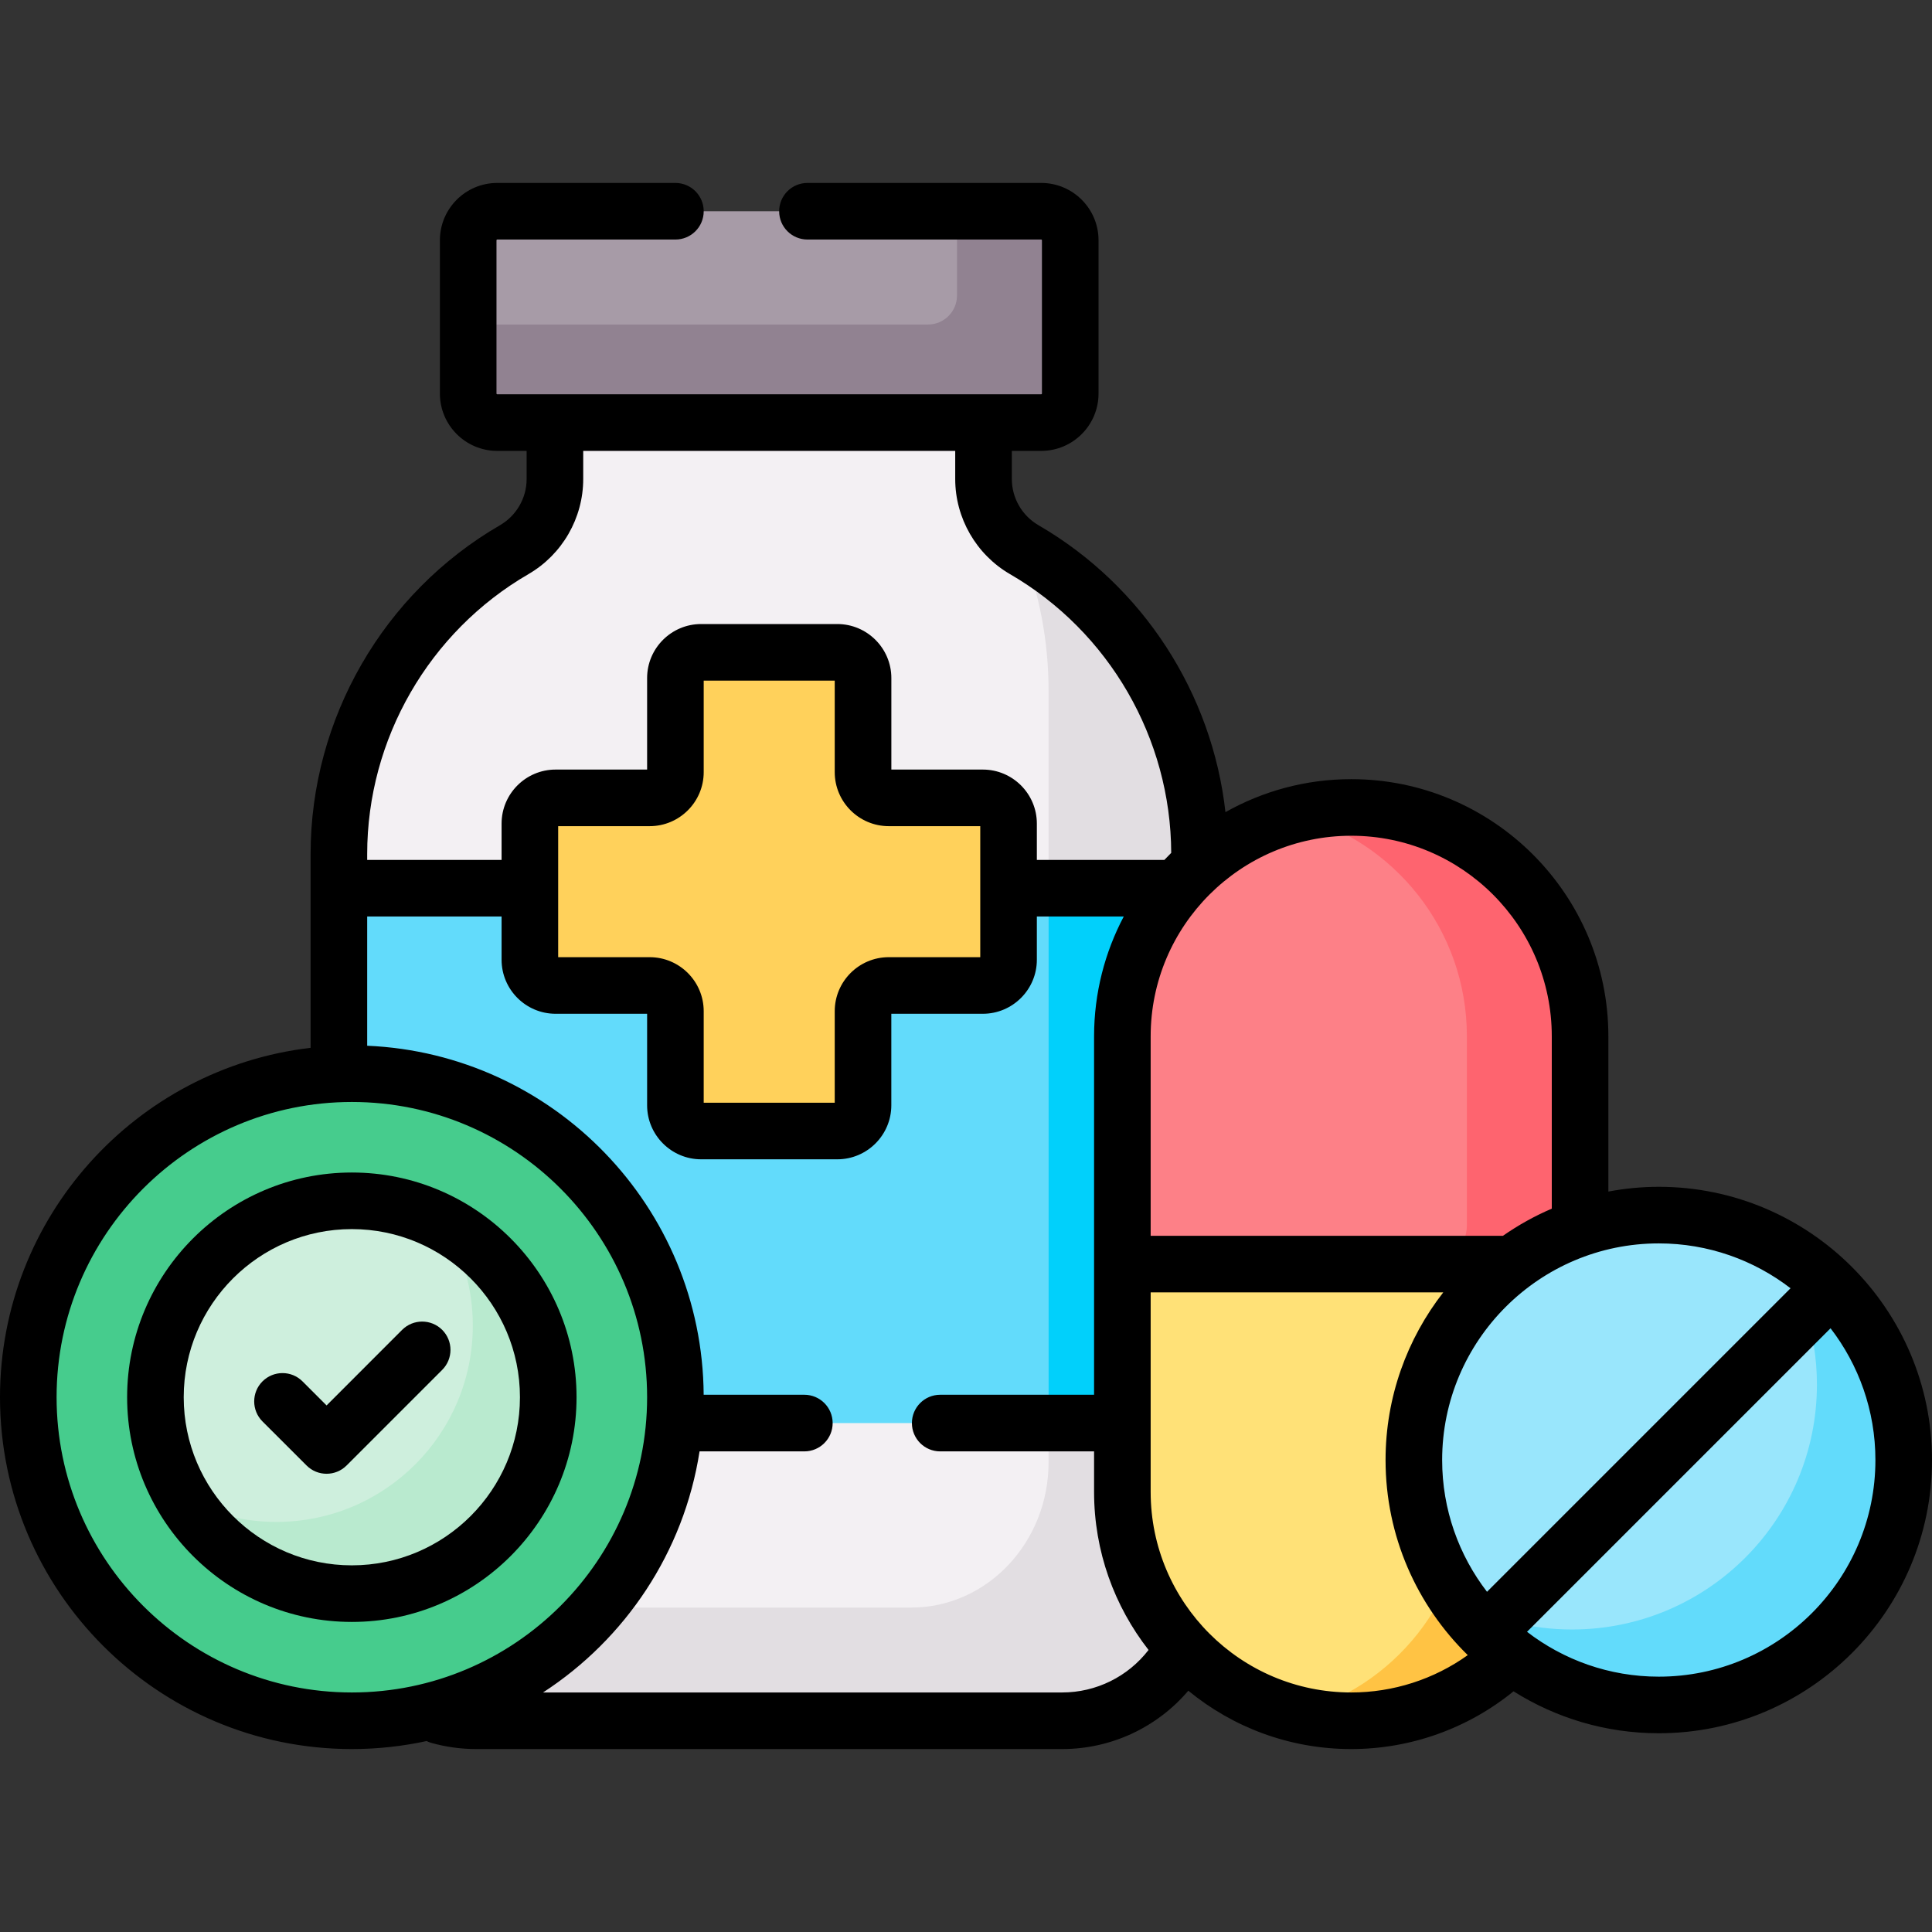 <svg width="55" height="55" viewBox="0 0 55 55" fill="none" xmlns="http://www.w3.org/2000/svg">
<rect x="0" y="0" width="55" height="55" fill="#333333" stroke="none"/>
<path d="M27.999 13.637V12.03H15.797V13.637C15.797 14.465 15.356 15.231 14.639 15.647C11.55 17.439 9.647 20.741 9.647 24.312V45.075C9.647 47.235 11.399 48.987 13.559 48.987H30.237C32.397 48.987 34.148 47.235 34.148 45.075V24.312C34.148 20.74 32.246 17.439 29.157 15.647C28.44 15.231 27.999 14.465 27.999 13.637Z" fill="#F3F0F3"/>
<path d="M29.156 15.647C29.132 15.633 29.109 15.617 29.085 15.602C29.583 16.87 29.851 18.248 29.851 19.666V41.627C29.851 43.911 28.1 45.764 25.939 45.764H9.709C10.035 47.596 11.634 48.987 13.559 48.987H30.236C32.397 48.987 34.148 47.235 34.148 45.075V24.312C34.148 20.741 32.246 17.439 29.156 15.647Z" fill="#E2DEE2"/>
<path d="M29.641 12.031H14.154C13.698 12.031 13.328 11.661 13.328 11.205V6.839C13.328 6.383 13.698 6.014 14.154 6.014H29.641C30.097 6.014 30.467 6.383 30.467 6.839V11.205C30.467 11.661 30.097 12.031 29.641 12.031Z" fill="#A79BA7"/>
<path d="M29.641 6.014H27.244V8.412C27.244 8.868 26.875 9.238 26.419 9.238H13.328V11.205C13.328 11.661 13.698 12.03 14.154 12.03H29.641C30.097 12.03 30.467 11.661 30.467 11.205V6.84C30.467 6.383 30.097 6.014 29.641 6.014Z" fill="#918291"/>
<path d="M9.647 25.286H34.148V40.512H9.647V25.286Z" fill="#62DBFB"/>
<path d="M29.852 25.286H34.148V40.512H29.852V25.286Z" fill="#01D0FB"/>
<path d="M27.979 22.713H25.301C24.896 22.713 24.568 22.385 24.568 21.981V19.303C24.568 18.898 24.24 18.57 23.836 18.57H19.96C19.555 18.57 19.227 18.898 19.227 19.303V21.981C19.227 22.385 18.899 22.713 18.494 22.713H15.817C15.412 22.713 15.084 23.041 15.084 23.446V27.322C15.084 27.727 15.412 28.055 15.817 28.055H18.494C18.899 28.055 19.227 28.383 19.227 28.787V31.465C19.227 31.87 19.555 32.198 19.96 32.198H23.836C24.24 32.198 24.569 31.87 24.569 31.465V28.787C24.569 28.383 24.896 28.055 25.301 28.055H27.979C28.384 28.055 28.712 27.727 28.712 27.322V23.446C28.711 23.041 28.383 22.713 27.979 22.713Z" fill="#FFD15B"/>
<path d="M44.981 29.501C44.981 25.903 42.064 22.986 38.466 22.986C34.868 22.986 31.951 25.903 31.951 29.501V34.883C31.951 35.492 32.445 35.986 33.055 35.986H43.878C44.487 35.986 44.981 35.492 44.981 34.883V29.501H44.981Z" fill="#FD8087"/>
<path d="M33.055 35.987C32.445 35.987 31.951 36.481 31.951 37.09V42.472C31.951 46.07 34.868 48.987 38.466 48.987C42.064 48.987 44.981 46.07 44.981 42.472V37.09C44.981 36.481 44.487 35.987 43.878 35.987H33.055Z" fill="#FFE177"/>
<path d="M38.467 22.986C37.911 22.986 37.371 23.056 36.855 23.188C39.674 23.905 41.759 26.459 41.759 29.501V34.883C41.759 35.492 41.265 35.986 40.656 35.986H43.878C44.488 35.986 44.982 35.492 44.982 34.883V29.501C44.982 25.903 42.065 22.986 38.467 22.986Z" fill="#FE646F"/>
<path d="M43.878 35.987H40.656C41.265 35.987 41.759 36.481 41.759 37.09V42.472C41.759 45.514 39.674 48.068 36.855 48.786C37.371 48.917 37.911 48.987 38.467 48.987C42.065 48.987 44.982 46.07 44.982 42.472V37.09C44.982 36.481 44.488 35.987 43.878 35.987Z" fill="#FFC344"/>
<path d="M47.222 48.537C51.073 48.537 54.195 45.415 54.195 41.564C54.195 37.714 51.073 34.592 47.222 34.592C43.372 34.592 40.25 37.714 40.25 41.564C40.25 45.415 43.372 48.537 47.222 48.537Z" fill="#99E6FC"/>
<path d="M50.432 35.375C51.245 36.515 51.724 37.909 51.724 39.416C51.724 43.267 48.602 46.388 44.752 46.388C43.594 46.388 42.503 46.104 41.542 45.605C42.806 47.379 44.878 48.537 47.222 48.537C51.073 48.537 54.195 45.415 54.195 41.564C54.195 38.871 52.667 36.537 50.432 35.375Z" fill="#62DBFB"/>
<path d="M10.017 48.987C15.104 48.987 19.227 44.863 19.227 39.776C19.227 34.689 15.104 30.565 10.017 30.565C4.93 30.565 0.806 34.689 0.806 39.776C0.806 44.863 4.93 48.987 10.017 48.987Z" fill="#46CC8D"/>
<path d="M10.016 45.367C13.104 45.367 15.608 42.864 15.608 39.776C15.608 36.688 13.104 34.184 10.016 34.184C6.928 34.184 4.425 36.688 4.425 39.776C4.425 42.864 6.928 45.367 10.016 45.367Z" fill="#CEEFDD"/>
<path d="M12.656 34.846C13.166 35.689 13.46 36.678 13.46 37.735C13.46 40.823 10.956 43.326 7.868 43.326C6.913 43.326 6.015 43.087 5.229 42.665C6.208 44.285 7.986 45.367 10.017 45.367C13.105 45.367 15.608 42.864 15.608 39.776C15.608 37.643 14.413 35.789 12.656 34.846Z" fill="#B9EACF"/>
<path d="M10.016 33.379C6.489 33.379 3.619 36.249 3.619 39.776C3.619 43.303 6.489 46.173 10.016 46.173C13.544 46.173 16.413 43.303 16.413 39.776C16.413 36.249 13.544 33.379 10.016 33.379ZM10.016 44.562C7.377 44.562 5.23 42.415 5.23 39.776C5.23 37.137 7.377 34.99 10.016 34.99C12.655 34.99 14.802 37.137 14.802 39.776C14.802 42.415 12.655 44.562 10.016 44.562Z" fill="black"/>
<path d="M47.222 33.786C46.732 33.786 46.253 33.834 45.787 33.921V29.502C45.787 25.465 42.503 22.181 38.467 22.181C37.167 22.181 35.946 22.523 34.886 23.12C34.508 19.737 32.541 16.678 29.561 14.95C29.094 14.679 28.805 14.176 28.805 13.637V12.836H29.642C30.541 12.836 31.273 12.104 31.273 11.205V6.839C31.273 5.94 30.541 5.208 29.642 5.208H22.987C22.542 5.208 22.181 5.569 22.181 6.014C22.181 6.459 22.542 6.819 22.987 6.819H29.642C29.653 6.819 29.662 6.828 29.662 6.839V11.205C29.662 11.216 29.653 11.225 29.642 11.225H14.154C14.143 11.225 14.134 11.216 14.134 11.205V6.839C14.134 6.828 14.143 6.819 14.154 6.819H19.227C19.673 6.819 20.033 6.459 20.033 6.014C20.033 5.569 19.673 5.208 19.227 5.208H14.154C13.255 5.208 12.523 5.94 12.523 6.839V11.205C12.523 12.104 13.255 12.836 14.154 12.836H14.992V13.637C14.992 14.177 14.702 14.68 14.236 14.95C10.909 16.879 8.842 20.467 8.842 24.313V29.829C3.87 30.412 0 34.65 0 39.776C0 45.299 4.493 49.792 10.017 49.792C10.746 49.792 11.458 49.713 12.144 49.564C12.187 49.585 12.231 49.603 12.278 49.616C12.694 49.733 13.125 49.792 13.559 49.792H30.237C31.63 49.792 32.937 49.179 33.829 48.131C35.092 49.169 36.708 49.792 38.467 49.792C40.152 49.792 41.785 49.209 43.087 48.148C44.286 48.903 45.703 49.342 47.222 49.342C51.511 49.342 55 45.853 55 41.564C55 37.275 51.511 33.786 47.222 33.786ZM38.467 23.792C41.615 23.792 44.176 26.353 44.176 29.502V34.408C43.684 34.618 43.219 34.879 42.785 35.181H32.757V29.502C32.757 26.353 35.319 23.792 38.467 23.792ZM10.453 24.313C10.453 21.039 12.212 17.986 15.044 16.344C16.006 15.786 16.603 14.749 16.603 13.637V12.836H27.193V13.637C27.193 14.749 27.791 15.786 28.752 16.344C31.575 17.981 33.331 21.019 33.342 24.28C33.276 24.345 33.211 24.412 33.147 24.48H29.517V23.446C29.517 22.598 28.827 21.908 27.979 21.908H25.375V19.303C25.375 18.455 24.684 17.765 23.836 17.765H19.96C19.112 17.765 18.422 18.455 18.422 19.303V21.908H15.817C14.969 21.908 14.279 22.598 14.279 23.446V24.48H10.453V24.313ZM18.495 27.249H15.89V23.519H18.495C19.343 23.519 20.033 22.829 20.033 21.981V19.376H23.763V21.981C23.763 22.829 24.453 23.519 25.301 23.519H27.906V27.249H25.301C24.453 27.249 23.763 27.939 23.763 28.787V31.392H20.033V28.787C20.033 27.939 19.343 27.249 18.495 27.249ZM1.611 39.776C1.611 35.141 5.382 31.371 10.017 31.371C14.651 31.371 18.422 35.141 18.422 39.776C18.422 44.41 14.651 48.181 10.017 48.181C5.382 48.181 1.611 44.41 1.611 39.776ZM30.237 48.181H15.459C17.8 46.66 19.469 44.189 19.915 41.318H22.898C23.343 41.318 23.704 40.957 23.704 40.512C23.704 40.067 23.343 39.706 22.898 39.706H20.032C19.995 34.361 15.752 29.998 10.453 29.77V26.091H14.279V27.322C14.279 28.17 14.969 28.86 15.817 28.86H18.422V31.465C18.422 32.313 19.112 33.003 19.96 33.003H23.836C24.684 33.003 25.374 32.313 25.374 31.465V28.86H27.979C28.827 28.86 29.517 28.17 29.517 27.322V26.091H31.991C31.453 27.11 31.146 28.271 31.146 29.502V39.706H26.765C26.32 39.706 25.96 40.067 25.96 40.512C25.96 40.957 26.32 41.318 26.765 41.318H31.146V42.472C31.146 44.167 31.727 45.728 32.697 46.971C32.11 47.732 31.204 48.181 30.237 48.181ZM38.467 48.181C35.319 48.181 32.757 45.62 32.757 42.472V36.792H41.086C40.059 38.111 39.444 39.767 39.444 41.564C39.444 43.738 40.341 45.706 41.784 47.118C40.821 47.807 39.66 48.181 38.467 48.181ZM42.332 45.315C41.532 44.275 41.055 42.974 41.055 41.564C41.055 38.164 43.822 35.397 47.222 35.397C48.632 35.397 49.933 35.874 50.973 36.674L42.332 45.315ZM47.222 47.731C45.812 47.731 44.511 47.254 43.471 46.454L52.112 37.813C52.912 38.853 53.389 40.154 53.389 41.564C53.389 44.965 50.622 47.731 47.222 47.731Z" fill="black"/>
<path d="M11.448 37.858L9.297 40.01L8.612 39.325C8.297 39.01 7.787 39.011 7.472 39.325C7.158 39.64 7.158 40.15 7.472 40.465L8.727 41.719C8.884 41.877 9.091 41.955 9.297 41.955C9.503 41.955 9.709 41.877 9.867 41.719L12.588 38.998C12.903 38.683 12.903 38.173 12.588 37.858C12.273 37.544 11.763 37.544 11.448 37.858Z" fill="black"/>
</svg>
